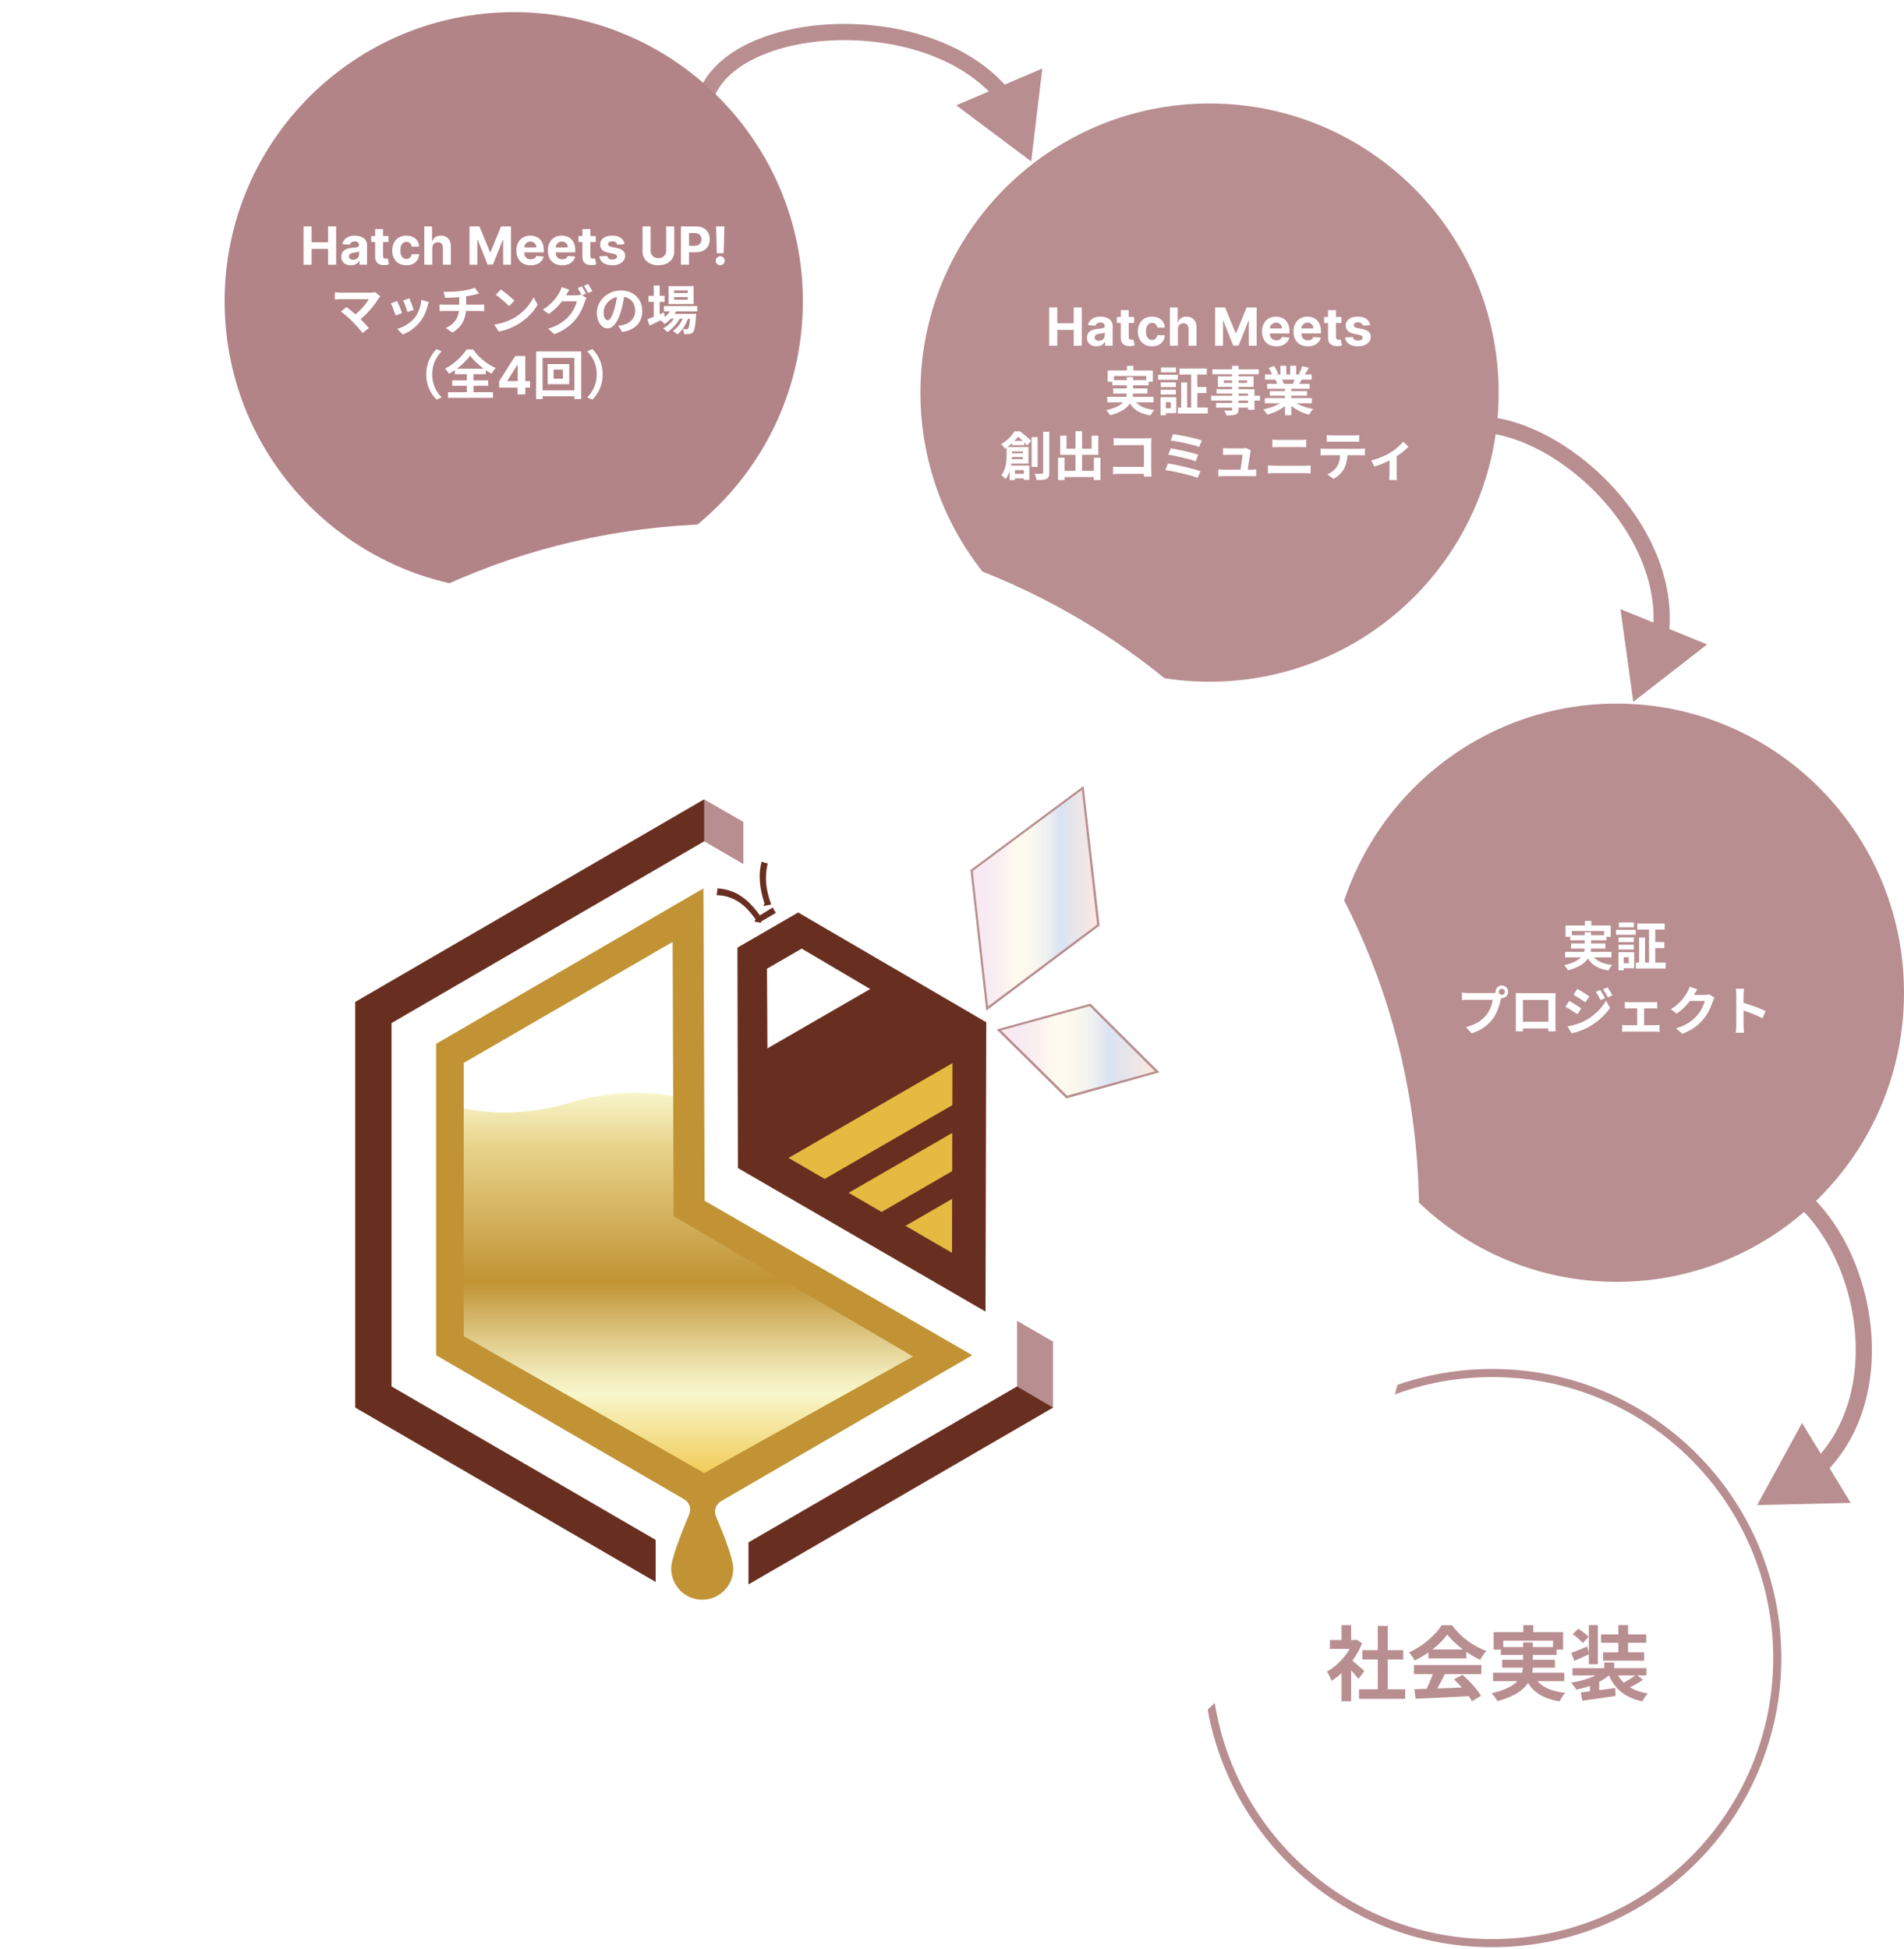 <svg width="470" height="481" viewBox="0 0 470 481" fill="none" xmlns="http://www.w3.org/2000/svg"><path fill-rule="evenodd" clip-rule="evenodd" d="M186.708 14.233C181.257 16.808 177.527 20.342 176.094 24.531L172.309 23.235C174.22 17.654 178.994 13.454 185 10.617C191.027 7.769 198.513 6.182 206.3 5.935C221.287 5.46 238.024 9.951 248.013 20.886L257.292 16.912L254.551 39.843L236.063 26.003L244.088 22.567C235.054 13.526 220.257 9.495 206.427 9.933C199.061 10.167 192.137 11.669 186.708 14.233Z" fill="#B88E91"/><path fill-rule="evenodd" clip-rule="evenodd" d="M371.681 107.755C365.627 106.11 360.081 106.389 355.765 108.85L353.783 105.375C359.309 102.224 366.031 102.074 372.73 103.895C379.44 105.719 386.314 109.56 392.384 114.692C404.079 124.582 413.247 139.688 412.088 155.276L421.406 159.068L403.172 173.24L400.015 150.363L408.168 153.681C408.61 140.246 400.58 126.861 389.801 117.747C384.087 112.916 377.723 109.397 371.681 107.755Z" fill="#B88E91"/><path fill-rule="evenodd" clip-rule="evenodd" d="M445.761 299.613C441.309 294.821 436.067 291.899 430.522 291.588L430.747 287.594C437.602 287.979 443.752 291.574 448.692 296.89C453.633 302.207 457.467 309.346 459.742 317.125C464.133 332.145 462.842 350.129 451.638 362.42L456.845 370.977L433.757 371.509L444.84 351.248L449.459 358.84C458.712 347.92 459.94 332.058 455.902 318.248C453.773 310.964 450.213 304.403 445.761 299.613Z" fill="#B88E91"/><path d="M439.714 409.285C439.714 448.7 407.762 480.653 368.347 480.653C328.931 480.653 296.979 448.7 296.979 409.285C296.979 369.87 328.931 337.917 368.347 337.917C407.762 337.917 439.714 369.87 439.714 409.285Z" fill="white"/><path fill-rule="evenodd" clip-rule="evenodd" d="M368.347 478.653C406.657 478.653 437.714 447.596 437.714 409.285C437.714 370.974 406.657 339.917 368.347 339.917C330.036 339.917 298.979 370.974 298.979 409.285C298.979 447.596 330.036 478.653 368.347 478.653ZM368.347 480.653C407.762 480.653 439.714 448.7 439.714 409.285C439.714 369.87 407.762 337.917 368.347 337.917C328.931 337.917 296.979 369.87 296.979 409.285C296.979 448.7 328.931 480.653 368.347 480.653Z" fill="#B88E91"/><path d="M396.01 410.384H398.45V412.964H396.01V410.384ZM395.77 412.324L397.63 413.124C395.69 415.044 392.41 416.444 389.09 417.064C388.81 416.544 388.23 415.764 387.81 415.344C390.97 414.864 394.17 413.784 395.77 412.324ZM398.85 412.364C400.03 415.404 402.63 417.344 406.77 418.024C406.29 418.484 405.69 419.364 405.43 419.964C400.89 419.004 398.33 416.664 396.83 412.784L398.85 412.364ZM403.89 413.364L405.59 414.624C404.37 415.484 402.79 416.324 401.59 416.844L400.17 415.684C401.35 415.124 402.95 414.124 403.89 413.364ZM390.21 417.764C392.37 417.524 395.65 417.084 398.69 416.664L398.81 418.624C395.93 419.064 392.83 419.484 390.59 419.804L390.21 417.764ZM388.17 411.764H406.41V413.564H388.17V411.764ZM395.23 403.444H406.37V405.504H395.23V403.444ZM395.73 407.864H405.85V409.924H395.73V407.864ZM392.21 401.124H394.43V410.804H392.21V401.124ZM399.49 401.124H401.89V409.284H399.49V401.124ZM388.23 403.384L389.61 402.024C390.47 402.604 391.61 403.444 392.15 404.044L390.69 405.564C390.19 404.944 389.11 404.004 388.23 403.384ZM387.85 408.004C388.89 407.644 390.33 407.044 391.81 406.424L392.29 408.324C391.07 408.884 389.77 409.464 388.63 409.964L387.85 408.004ZM392.47 415.504L393.79 414.184L394.77 414.504V418.504H392.47V415.504Z" fill="#B88E91"/><path d="M376.03 401.144H378.49V404.344H376.03V401.144ZM368.71 402.884H385.85V407.184H383.37V404.984H371.09V407.184H368.71V402.884ZM370.49 406.564H384.23V408.504H370.49V406.564ZM368.55 412.904H386.13V414.984H368.55V412.904ZM370.81 409.704H383.83V411.644H370.81V409.704ZM378.47 413.324C379.65 415.964 382.25 417.424 386.41 417.864C385.91 418.364 385.29 419.324 384.99 419.964C380.41 419.224 377.85 417.324 376.31 413.764L378.47 413.324ZM375.97 405.424H378.39V410.984C378.39 414.504 376.93 417.944 369.65 419.904C369.39 419.384 368.69 418.464 368.17 417.964C375.09 416.384 375.97 413.644 375.97 410.964V405.424Z" fill="#B88E91"/><path d="M349.131 416.964C352.711 416.864 358.271 416.664 363.311 416.444L363.231 418.644C358.331 418.924 353.051 419.164 349.451 419.304L349.131 416.964ZM349.031 411.004H365.671V413.244H349.031V411.004ZM352.591 407.164H361.971V409.364H352.591V407.164ZM353.931 412.464L356.671 413.224C355.731 415.104 354.651 417.184 353.751 418.524L351.651 417.824C352.471 416.364 353.431 414.144 353.931 412.464ZM358.891 414.524L361.011 413.424C362.811 414.964 364.671 417.064 365.591 418.584L363.371 419.924C362.531 418.404 360.611 416.124 358.891 414.524ZM357.271 403.464C355.651 405.744 352.531 408.304 349.211 409.884C348.931 409.304 348.291 408.404 347.791 407.884C351.211 406.384 354.411 403.524 355.891 401.164H358.431C360.551 404.104 363.731 406.384 366.911 407.524C366.331 408.124 365.791 408.984 365.351 409.704C362.351 408.304 358.971 405.784 357.271 403.464Z" fill="#B88E91"/><path d="M335.47 416.984H346.87V419.344H335.47V416.984ZM336.29 407.324H346.39V409.624H336.29V407.324ZM340.11 401.324H342.57V418.124H340.11V401.324ZM328.29 404.824H334.85V407.004H328.29V404.824ZM331.15 411.664L333.53 408.824V419.924H331.15V411.664ZM331.15 401.144H333.53V405.844H331.15V401.144ZM333.29 409.504C333.99 409.984 336.25 411.984 336.79 412.484L335.33 414.424C334.55 413.384 332.87 411.544 331.97 410.664L333.29 409.504ZM333.97 404.824H334.45L334.87 404.744L336.21 405.624C334.69 409.524 331.67 413.024 328.69 414.904C328.47 414.264 327.91 413.084 327.55 412.624C330.27 411.144 332.91 408.204 333.97 405.264V404.824Z" fill="#B88E91"/><path d="M198.187 74.368C198.187 113.783 166.235 145.735 126.82 145.735C87.404 145.735 55.452 113.783 55.452 74.368C55.452 34.952 87.404 3 126.82 3C166.235 3 198.187 34.952 198.187 74.368Z" fill="#B28387"/><path d="M148.774 92.402C148.774 95.184 147.617 97.264 146.213 98.655L144.978 98.096C146.291 96.705 147.305 94.898 147.305 92.402C147.305 89.919 146.291 88.112 144.978 86.721L146.213 86.162C147.617 87.553 148.774 89.633 148.774 92.402Z" fill="white"/><path d="M136.657 91.232V93.481H138.958V91.232H136.657ZM135.188 89.867H140.518V94.833H135.188V89.867ZM132.328 86.747H143.482V98.512H141.792V88.333H133.94V98.512H132.328V86.747ZM133.238 96.354H142.754V97.81H133.238V96.354Z" fill="white"/><path d="M123.218 95.68V94.106L127.165 87.887H128.522V90.066H127.719L125.231 94.004V94.078H130.84V95.68H123.218ZM127.756 97.342V95.2L127.793 94.503V87.887H129.667V97.342H127.756Z" fill="white"/><path d="M116.043 87.787C114.964 89.321 112.975 91.076 110.843 92.259C110.635 91.895 110.193 91.323 109.855 90.998C112.091 89.867 114.197 87.865 115.159 86.253H116.784C118.175 88.255 120.294 89.958 122.361 90.842C121.971 91.245 121.62 91.765 121.334 92.246C119.332 91.141 117.148 89.334 116.043 87.787ZM111.623 93.884H120.515V95.236H111.623V93.884ZM112.286 91.011H119.917V92.376H112.286V91.011ZM110.583 96.809H121.685V98.2H110.583V96.809ZM115.224 91.622H116.875V97.589H115.224V91.622Z" fill="white"/><path d="M105.214 92.402C105.214 89.633 106.371 87.553 107.775 86.162L109.01 86.721C107.697 88.112 106.683 89.919 106.683 92.402C106.683 94.898 107.697 96.705 109.01 98.096L107.775 98.655C106.371 97.264 105.214 95.184 105.214 92.402Z" fill="white"/><path d="M163.881 75.544H172.11V76.857H163.881V75.544ZM165.298 77.481H170.641V78.703H165.298V77.481ZM165.792 76.025L167.131 76.363C166.468 77.871 165.298 79.171 164.063 79.977C163.842 79.717 163.322 79.249 163.023 79.041C164.219 78.365 165.259 77.286 165.792 76.025ZM170.394 77.481H171.85C171.85 77.481 171.837 77.832 171.811 78.014C171.629 80.562 171.421 81.615 171.07 82.005C170.823 82.291 170.537 82.395 170.199 82.434C169.9 82.473 169.406 82.486 168.873 82.473C168.86 82.096 168.73 81.563 168.535 81.238C168.938 81.277 169.289 81.29 169.458 81.29C169.64 81.29 169.744 81.264 169.848 81.134C170.056 80.9 170.251 80.003 170.394 77.689V77.481ZM166.403 73.347V73.971H169.77V73.347H166.403ZM166.403 71.709V72.333H169.77V71.709H166.403ZM165.025 70.63H171.213V75.05H165.025V70.63ZM160.072 73.035H164.05V74.517H160.072V73.035ZM161.385 70.461H162.841V78.547H161.385V70.461ZM159.786 78.82C160.787 78.443 162.373 77.78 163.881 77.13L164.206 78.469C162.906 79.145 161.502 79.847 160.358 80.393L159.786 78.82ZM168.912 77.728L169.965 78.3C169.471 79.86 168.379 81.667 167.222 82.564C166.949 82.265 166.494 81.914 166.104 81.693C167.365 80.913 168.431 79.236 168.912 77.728ZM166.936 77.741L167.963 78.352C167.313 79.691 165.948 81.199 164.713 81.992C164.466 81.667 164.05 81.29 163.686 81.069C164.973 80.419 166.312 79.015 166.936 77.741Z" fill="white"/><path d="M154.183 72.437C154.001 73.763 153.741 75.284 153.286 76.818C152.506 79.444 151.388 81.056 149.971 81.056C148.515 81.056 147.319 79.457 147.319 77.26C147.319 74.27 149.932 71.696 153.299 71.696C156.51 71.696 158.551 73.932 158.551 76.779C158.551 79.509 156.874 81.446 153.598 81.953L152.61 80.419C153.117 80.354 153.481 80.289 153.832 80.211C155.483 79.808 156.783 78.625 156.783 76.714C156.783 74.673 155.509 73.217 153.26 73.217C150.504 73.217 148.996 75.466 148.996 77.104C148.996 78.417 149.516 79.054 150.01 79.054C150.569 79.054 151.063 78.222 151.609 76.467C151.986 75.245 152.272 73.75 152.402 72.385L154.183 72.437Z" fill="white"/><path d="M143.627 70.695C143.952 71.176 144.407 71.995 144.654 72.476L143.614 72.931C143.341 72.398 142.938 71.618 142.587 71.124L143.627 70.695ZM145.161 70.11C145.499 70.604 145.98 71.423 146.214 71.878L145.174 72.32C144.901 71.787 144.485 71.02 144.134 70.539L145.161 70.11ZM144.784 73.555C144.641 73.815 144.459 74.166 144.355 74.491C144.004 75.648 143.263 77.39 142.093 78.833C140.858 80.341 139.285 81.537 136.841 82.499L135.307 81.134C137.972 80.328 139.415 79.197 140.546 77.91C141.43 76.896 142.184 75.336 142.392 74.374H138.011L138.609 72.892C139.194 72.892 141.911 72.892 142.327 72.892C142.73 72.892 143.159 72.84 143.458 72.736L144.784 73.555ZM140.546 71.501C140.247 71.956 139.909 72.554 139.753 72.827C138.882 74.4 137.322 76.233 135.463 77.507L133.994 76.428C136.282 75.037 137.413 73.36 138.063 72.242C138.258 71.93 138.531 71.319 138.648 70.877L140.546 71.501Z" fill="white"/><path d="M123.633 71.462C124.53 72.073 126.22 73.425 126.987 74.218L125.661 75.57C124.985 74.842 123.347 73.425 122.398 72.775L123.633 71.462ZM121.995 80.12C124.036 79.834 125.713 79.171 126.974 78.43C129.197 77.104 130.887 75.128 131.719 73.373L132.72 75.193C131.745 76.961 130.016 78.755 127.923 80.016C126.597 80.809 124.92 81.524 123.1 81.836L121.995 80.12Z" fill="white"/><path d="M109.476 72.008C110.477 72.034 112.479 72.021 113.909 71.813C115.222 71.618 116.535 71.332 117.185 71.02L118.264 72.45C117.822 72.567 117.471 72.658 117.263 72.71C116.457 72.918 115.417 73.087 114.416 73.23C112.934 73.438 111.023 73.49 109.892 73.516L109.476 72.008ZM110.035 80.978C112.336 79.925 113.363 78.209 113.363 75.778C113.363 75.778 113.363 74.933 113.363 73.087L115.066 72.892C115.066 74.01 115.066 75.739 115.066 75.739C115.066 78.365 114.208 80.588 111.699 82.096L110.035 80.978ZM108.501 75.128C108.865 75.154 109.294 75.193 109.71 75.193C110.529 75.193 117.484 75.193 118.355 75.193C118.628 75.193 119.239 75.154 119.525 75.128V76.805C119.174 76.779 118.745 76.753 118.381 76.753C117.562 76.753 110.49 76.753 109.723 76.753C109.32 76.753 108.839 76.779 108.501 76.805V75.128Z" fill="white"/><path d="M101.052 73.633C101.299 74.179 101.936 75.882 102.118 76.48L100.571 77.013C100.402 76.389 99.83 74.816 99.518 74.14L101.052 73.633ZM105.849 74.569C105.706 74.998 105.628 75.271 105.55 75.531C105.212 76.844 104.653 78.196 103.769 79.327C102.56 80.9 100.948 81.979 99.427 82.564L98.062 81.173C99.479 80.783 101.299 79.795 102.365 78.443C103.249 77.351 103.886 75.622 104.029 73.984L105.849 74.569ZM98.036 74.309C98.361 74.972 98.998 76.558 99.245 77.286L97.659 77.871C97.451 77.182 96.788 75.44 96.476 74.881L98.036 74.309Z" fill="white"/><path d="M93.876 73.152C93.694 73.36 93.538 73.542 93.434 73.698C92.42 75.375 90.496 77.715 88.481 79.197L87.181 78.001C88.897 76.805 90.353 75.037 91.029 73.841C89.885 73.841 85.153 73.841 84.165 73.841C83.632 73.841 82.93 73.906 82.657 73.945V72.112C83.008 72.177 83.71 72.242 84.165 72.242C84.984 72.242 89.976 72.242 91.367 72.242C91.874 72.242 92.303 72.19 92.589 72.099L93.876 73.152ZM87.025 79.392C86.258 78.625 84.932 77.442 84.165 76.896L85.53 75.778C86.232 76.311 87.532 77.364 88.52 78.313C89.378 79.145 90.405 80.224 91.029 80.978L89.495 82.2C88.962 81.472 87.87 80.25 87.025 79.392Z" fill="white"/><path d="M178.815 55.887L178.635 62.507H176.945L176.761 55.887H178.815ZM177.79 65.462C177.485 65.462 177.224 65.354 177.005 65.139C176.787 64.92 176.679 64.659 176.682 64.354C176.679 64.052 176.787 63.794 177.005 63.578C177.224 63.363 177.485 63.255 177.79 63.255C178.083 63.255 178.34 63.363 178.561 63.578C178.783 63.794 178.895 64.052 178.898 64.354C178.895 64.557 178.841 64.743 178.737 64.912C178.635 65.079 178.501 65.213 178.335 65.314C178.169 65.412 177.987 65.462 177.79 65.462Z" fill="white"/><path d="M168.085 65.342V55.887H171.815C172.532 55.887 173.143 56.024 173.648 56.298C174.153 56.569 174.537 56.946 174.802 57.429C175.07 57.909 175.204 58.463 175.204 59.091C175.204 59.719 175.068 60.273 174.797 60.753C174.526 61.233 174.134 61.607 173.62 61.875C173.109 62.142 172.491 62.276 171.764 62.276H169.387V60.675H171.441C171.826 60.675 172.143 60.608 172.392 60.476C172.645 60.341 172.832 60.154 172.955 59.917C173.082 59.677 173.145 59.402 173.145 59.091C173.145 58.777 173.082 58.503 172.955 58.269C172.832 58.032 172.645 57.849 172.392 57.72C172.14 57.588 171.82 57.521 171.432 57.521H170.084V65.342H168.085Z" fill="white"/><path d="M164.441 55.887H166.44V62.027C166.44 62.717 166.276 63.32 165.946 63.837C165.62 64.354 165.163 64.757 164.575 65.046C163.987 65.332 163.303 65.476 162.521 65.476C161.736 65.476 161.05 65.332 160.462 65.046C159.874 64.757 159.417 64.354 159.091 63.837C158.765 63.32 158.602 62.717 158.602 62.027V55.887H160.601V61.856C160.601 62.216 160.679 62.536 160.836 62.816C160.996 63.097 161.221 63.317 161.51 63.477C161.799 63.637 162.136 63.717 162.521 63.717C162.909 63.717 163.246 63.637 163.532 63.477C163.821 63.317 164.044 63.097 164.201 62.816C164.361 62.536 164.441 62.216 164.441 61.856V55.887Z" fill="white"/><path d="M154.156 60.273L152.355 60.384C152.324 60.23 152.258 60.091 152.157 59.968C152.055 59.842 151.921 59.742 151.755 59.668C151.592 59.591 151.397 59.553 151.169 59.553C150.864 59.553 150.607 59.617 150.398 59.747C150.189 59.873 150.084 60.042 150.084 60.254C150.084 60.424 150.152 60.567 150.287 60.684C150.422 60.801 150.655 60.895 150.984 60.965L152.268 61.224C152.957 61.365 153.471 61.593 153.809 61.907C154.148 62.221 154.317 62.633 154.317 63.144C154.317 63.609 154.18 64.017 153.906 64.368C153.636 64.719 153.263 64.993 152.789 65.189C152.318 65.383 151.775 65.48 151.16 65.48C150.221 65.48 149.473 65.285 148.916 64.894C148.362 64.5 148.037 63.965 147.942 63.288L149.876 63.186C149.935 63.472 150.076 63.691 150.301 63.842C150.526 63.989 150.813 64.063 151.164 64.063C151.509 64.063 151.786 63.997 151.995 63.864C152.208 63.729 152.315 63.555 152.318 63.343C152.315 63.164 152.24 63.018 152.092 62.904C151.944 62.787 151.717 62.698 151.409 62.637L150.181 62.392C149.488 62.253 148.973 62.013 148.634 61.672C148.299 61.33 148.131 60.895 148.131 60.365C148.131 59.91 148.254 59.517 148.5 59.188C148.75 58.859 149.099 58.605 149.548 58.426C150.001 58.248 150.53 58.159 151.136 58.159C152.032 58.159 152.737 58.348 153.251 58.726C153.768 59.105 154.07 59.62 154.156 60.273Z" fill="white"/><path d="M147.064 58.251V59.728H142.793V58.251H147.064ZM143.763 56.552H145.73V63.163C145.73 63.344 145.757 63.486 145.813 63.587C145.868 63.686 145.945 63.755 146.043 63.795C146.145 63.835 146.262 63.855 146.394 63.855C146.487 63.855 146.579 63.848 146.671 63.832C146.764 63.814 146.834 63.8 146.884 63.791L147.193 65.254C147.094 65.285 146.956 65.32 146.777 65.36C146.599 65.403 146.382 65.43 146.127 65.439C145.653 65.457 145.237 65.394 144.88 65.249C144.526 65.105 144.251 64.88 144.054 64.575C143.857 64.271 143.76 63.886 143.763 63.421V56.552Z" fill="white"/><path d="M138.754 65.48C138.025 65.48 137.397 65.333 136.871 65.037C136.347 64.739 135.944 64.317 135.661 63.772C135.378 63.224 135.236 62.577 135.236 61.829C135.236 61.099 135.378 60.459 135.661 59.908C135.944 59.357 136.343 58.928 136.857 58.62C137.374 58.312 137.98 58.159 138.676 58.159C139.143 58.159 139.579 58.234 139.982 58.385C140.388 58.532 140.742 58.756 141.044 59.054C141.349 59.353 141.586 59.728 141.755 60.181C141.924 60.63 142.009 61.156 142.009 61.759V62.3H136.021V61.081H140.157C140.157 60.798 140.096 60.547 139.973 60.328C139.85 60.11 139.679 59.939 139.46 59.816C139.245 59.69 138.994 59.627 138.708 59.627C138.409 59.627 138.145 59.696 137.914 59.834C137.686 59.97 137.508 60.153 137.378 60.384C137.249 60.611 137.183 60.865 137.18 61.145V62.304C137.18 62.655 137.244 62.958 137.374 63.214C137.506 63.469 137.692 63.666 137.932 63.804C138.172 63.943 138.457 64.012 138.786 64.012C139.005 64.012 139.205 63.981 139.387 63.92C139.568 63.858 139.724 63.766 139.853 63.643C139.982 63.52 140.081 63.369 140.148 63.191L141.967 63.311C141.875 63.748 141.686 64.129 141.399 64.455C141.116 64.779 140.75 65.031 140.301 65.213C139.854 65.391 139.339 65.48 138.754 65.48Z" fill="white"/><path d="M130.985 65.48C130.255 65.48 129.627 65.333 129.101 65.037C128.578 64.739 128.175 64.317 127.892 63.772C127.608 63.224 127.467 62.577 127.467 61.829C127.467 61.099 127.608 60.459 127.892 59.908C128.175 59.357 128.573 58.928 129.087 58.62C129.604 58.312 130.211 58.159 130.906 58.159C131.374 58.159 131.809 58.234 132.213 58.385C132.619 58.532 132.973 58.756 133.274 59.054C133.579 59.353 133.816 59.728 133.985 60.181C134.155 60.63 134.239 61.156 134.239 61.759V62.3H128.252V61.081H132.388C132.388 60.798 132.326 60.547 132.203 60.328C132.08 60.11 131.909 59.939 131.691 59.816C131.475 59.69 131.225 59.627 130.938 59.627C130.64 59.627 130.375 59.696 130.144 59.834C129.917 59.97 129.738 60.153 129.609 60.384C129.48 60.611 129.413 60.865 129.41 61.145V62.304C129.41 62.655 129.475 62.958 129.604 63.214C129.737 63.469 129.923 63.666 130.163 63.804C130.403 63.943 130.688 64.012 131.017 64.012C131.235 64.012 131.435 63.981 131.617 63.92C131.799 63.858 131.954 63.766 132.083 63.643C132.213 63.52 132.311 63.369 132.379 63.191L134.198 63.311C134.105 63.748 133.916 64.129 133.63 64.455C133.347 64.779 132.98 65.031 132.531 65.213C132.085 65.391 131.569 65.48 130.985 65.48Z" fill="white"/><path d="M115.895 55.887H118.36L120.963 62.239H121.074L123.678 55.887H126.143V65.342H124.204V59.188H124.126L121.679 65.296H120.359L117.912 59.165H117.833V65.342H115.895V55.887Z" fill="white"/><path d="M106.703 61.242V65.342H104.736V55.887H106.648V59.502H106.731C106.891 59.083 107.149 58.756 107.506 58.519C107.863 58.279 108.311 58.158 108.85 58.158C109.342 58.158 109.771 58.266 110.138 58.482C110.507 58.694 110.793 59 110.996 59.4C111.202 59.797 111.304 60.273 111.301 60.827V65.342H109.334V61.178C109.337 60.741 109.227 60.401 109.002 60.157C108.78 59.914 108.47 59.793 108.069 59.793C107.802 59.793 107.565 59.85 107.358 59.964C107.155 60.077 106.995 60.244 106.878 60.462C106.764 60.678 106.706 60.938 106.703 61.242Z" fill="white"/><path d="M100.31 65.48C99.584 65.48 98.959 65.326 98.436 65.019C97.916 64.708 97.516 64.277 97.236 63.726C96.959 63.175 96.82 62.541 96.82 61.824C96.82 61.098 96.96 60.461 97.24 59.913C97.524 59.362 97.925 58.933 98.445 58.625C98.965 58.314 99.584 58.159 100.301 58.159C100.92 58.159 101.461 58.271 101.926 58.496C102.391 58.72 102.759 59.036 103.029 59.442C103.3 59.848 103.45 60.325 103.477 60.873H101.621C101.569 60.519 101.431 60.234 101.206 60.019C100.984 59.8 100.694 59.691 100.333 59.691C100.029 59.691 99.763 59.774 99.535 59.941C99.31 60.104 99.135 60.342 99.008 60.656C98.882 60.97 98.819 61.35 98.819 61.796C98.819 62.249 98.881 62.633 99.004 62.95C99.13 63.267 99.307 63.509 99.535 63.675C99.763 63.842 100.029 63.925 100.333 63.925C100.558 63.925 100.76 63.878 100.938 63.786C101.12 63.694 101.269 63.56 101.386 63.384C101.506 63.206 101.585 62.992 101.621 62.743H103.477C103.446 63.284 103.299 63.761 103.034 64.174C102.772 64.583 102.411 64.903 101.949 65.134C101.488 65.365 100.941 65.48 100.31 65.48Z" fill="white"/><path d="M95.902 58.251V59.728H91.631V58.251H95.902ZM92.601 56.552H94.567V63.163C94.567 63.344 94.595 63.486 94.65 63.587C94.706 63.686 94.783 63.755 94.881 63.795C94.983 63.835 95.1 63.855 95.232 63.855C95.325 63.855 95.417 63.848 95.509 63.832C95.602 63.814 95.672 63.8 95.722 63.791L96.031 65.254C95.932 65.285 95.794 65.32 95.615 65.36C95.437 65.403 95.22 65.43 94.964 65.439C94.49 65.457 94.075 65.394 93.718 65.249C93.364 65.105 93.089 64.88 92.892 64.575C92.695 64.271 92.598 63.886 92.601 63.421V56.552Z" fill="white"/><path d="M86.611 65.476C86.159 65.476 85.756 65.397 85.402 65.24C85.048 65.08 84.768 64.845 84.561 64.534C84.358 64.22 84.257 63.829 84.257 63.361C84.257 62.967 84.329 62.637 84.474 62.369C84.618 62.101 84.815 61.886 85.065 61.722C85.314 61.559 85.597 61.436 85.914 61.353C86.234 61.27 86.57 61.212 86.921 61.178C87.333 61.135 87.665 61.095 87.918 61.058C88.17 61.018 88.353 60.959 88.467 60.882C88.581 60.805 88.638 60.691 88.638 60.541V60.513C88.638 60.221 88.546 59.994 88.361 59.834C88.179 59.674 87.921 59.594 87.585 59.594C87.231 59.594 86.95 59.673 86.74 59.83C86.531 59.984 86.393 60.178 86.325 60.411L84.506 60.264C84.599 59.833 84.78 59.46 85.051 59.147C85.322 58.83 85.671 58.586 86.099 58.417C86.53 58.245 87.028 58.159 87.594 58.159C87.989 58.159 88.365 58.205 88.726 58.297C89.089 58.389 89.41 58.532 89.69 58.726C89.974 58.92 90.197 59.17 90.36 59.474C90.523 59.776 90.605 60.138 90.605 60.559V65.342H88.739V64.359H88.684C88.57 64.58 88.418 64.775 88.227 64.945C88.036 65.111 87.807 65.242 87.539 65.337C87.271 65.43 86.962 65.476 86.611 65.476ZM87.174 64.118C87.464 64.118 87.719 64.061 87.941 63.948C88.162 63.831 88.336 63.674 88.462 63.477C88.589 63.28 88.652 63.057 88.652 62.807V62.055C88.59 62.095 88.505 62.132 88.398 62.166C88.293 62.196 88.175 62.226 88.042 62.253C87.91 62.278 87.778 62.301 87.645 62.323C87.513 62.341 87.393 62.358 87.285 62.373C87.054 62.407 86.853 62.461 86.68 62.535C86.508 62.609 86.374 62.709 86.279 62.835C86.183 62.958 86.136 63.112 86.136 63.297C86.136 63.565 86.233 63.769 86.427 63.911C86.624 64.049 86.873 64.118 87.174 64.118Z" fill="white"/><path d="M74.927 65.342V55.887H76.926V59.788H80.984V55.887H82.978V65.342H80.984V61.436H76.926V65.342H74.927Z" fill="white"/><path d="M369.94 96.91C369.94 136.325 337.987 168.278 298.572 168.278C259.157 168.278 227.205 136.325 227.205 96.91C227.205 57.495 259.157 25.543 298.572 25.543C337.987 25.543 369.94 57.495 369.94 96.91Z" fill="#B88E91"/><path d="M338.491 113.65C340.194 113.273 342.118 112.402 343.145 111.778C344.419 111.011 345.719 109.854 346.395 109.009L347.682 110.27C346.902 111.115 345.329 112.337 343.912 113.169C342.742 113.858 340.74 114.729 339.258 115.171L338.491 113.65ZM343.002 112.805L344.77 112.467V117.082C344.77 117.55 344.783 118.239 344.861 118.499H342.924C342.963 118.239 343.002 117.55 343.002 117.082V112.805Z" fill="white"/><path d="M327.5 107.384C327.916 107.436 328.449 107.475 328.891 107.475C329.71 107.475 333.35 107.475 334.117 107.475C334.546 107.475 335.066 107.436 335.508 107.384V109.061C335.066 109.035 334.559 109.009 334.117 109.009C333.35 109.009 329.71 109.009 328.891 109.009C328.449 109.009 327.89 109.035 327.5 109.061V107.384ZM325.979 110.699C326.369 110.751 326.824 110.777 327.227 110.777C328.046 110.777 334.975 110.777 335.742 110.777C336.015 110.777 336.587 110.764 336.938 110.699V112.389C336.6 112.376 336.106 112.363 335.742 112.363C334.975 112.363 328.046 112.363 327.227 112.363C326.85 112.363 326.343 112.376 325.979 112.402V110.699ZM332.635 111.609C332.635 113.312 332.336 114.612 331.777 115.691C331.335 116.601 330.321 117.602 329.177 118.2L327.643 117.095C328.566 116.731 329.489 115.99 329.996 115.223C330.646 114.235 330.828 113.013 330.828 111.622L332.635 111.609Z" fill="white"/><path d="M314.084 108.515C314.565 108.567 315.163 108.593 315.618 108.593C316.71 108.593 320.285 108.593 321 108.593C321.52 108.593 322.066 108.567 322.443 108.515V110.4C322.066 110.387 321.455 110.361 321 110.361C320.311 110.361 316.346 110.361 315.618 110.361C315.124 110.361 314.526 110.387 314.084 110.4V108.515ZM312.992 114.885C313.499 114.911 314.11 114.963 314.63 114.963C315.449 114.963 321.273 114.963 322.092 114.963C322.521 114.963 323.08 114.924 323.522 114.885V116.874C323.054 116.822 322.469 116.783 322.092 116.783C321.273 116.783 315.449 116.783 314.63 116.783C314.11 116.783 313.486 116.822 312.992 116.874V114.885Z" fill="white"/><path d="M308.741 111.154C308.689 111.323 308.637 111.557 308.624 111.7C308.494 112.61 308.052 115.561 307.896 116.497H306.102C306.271 115.639 306.661 113.13 306.726 112.259C306.102 112.259 303.58 112.259 303.203 112.259C302.8 112.259 302.28 112.285 301.903 112.311V110.595C302.254 110.647 302.852 110.686 303.19 110.686C303.853 110.686 305.907 110.686 306.531 110.686C306.791 110.686 307.324 110.634 307.493 110.543L308.741 111.154ZM300.72 115.86C301.058 115.899 301.552 115.938 301.994 115.938C302.774 115.938 308.182 115.938 308.819 115.938C309.144 115.938 309.755 115.912 310.093 115.873V117.55C309.82 117.537 309.183 117.524 308.845 117.524C308.169 117.524 302.657 117.524 301.994 117.524C301.539 117.524 301.201 117.537 300.72 117.563V115.86Z" fill="white"/><path d="M289.579 107.163C291.295 107.371 295.039 108.138 296.677 108.71L296.014 110.322C294.493 109.763 290.814 108.944 288.981 108.71L289.579 107.163ZM288.994 110.66C290.853 110.972 294.155 111.687 295.78 112.246L295.143 113.871C293.661 113.299 290.32 112.545 288.383 112.233L288.994 110.66ZM288.318 114.391C290.554 114.729 294.545 115.665 296.339 116.328L295.624 117.953C293.869 117.238 289.748 116.341 287.668 116.016L288.318 114.391Z" fill="white"/><path d="M274.915 108.112C275.409 108.164 276.072 108.203 276.527 108.203H283.079C283.456 108.203 283.989 108.177 284.21 108.164C284.197 108.476 284.171 108.983 284.171 109.373V116.107C284.171 116.562 284.21 117.238 284.236 117.641H282.351C282.364 117.251 282.377 116.783 282.377 116.302V109.88H276.527C275.981 109.88 275.279 109.906 274.915 109.932V108.112ZM274.759 115.171C275.201 115.21 275.786 115.249 276.371 115.249H283.404V116.965H276.423C275.916 116.965 275.188 116.991 274.759 117.043V115.171Z" fill="white"/><path d="M261.954 116.224H270.846V117.758H261.954V116.224ZM265.49 106.435H267.115V117.16H265.49V106.435ZM261.187 112.974H262.773V118.512H261.187V112.974ZM270.014 112.974H271.639V118.499H270.014V112.974ZM261.707 107.527H263.267V110.764H269.468V107.527H271.119V112.272H261.707V107.527Z" fill="white"/><path d="M249.825 108.827H252.841V109.88H249.825V108.827ZM249.786 116.965H253.647V118.083H249.786V116.965ZM249.11 111.908H253.27V112.831H249.11V111.908ZM248.486 110.348H249.812V112.259C249.812 113.975 249.552 116.575 248.226 118.252C248.018 117.979 247.459 117.472 247.186 117.303C248.343 115.808 248.486 113.715 248.486 112.233V110.348ZM249.24 110.348H253.881V114.417H249.201V113.338H252.49V111.427H249.24V110.348ZM249.227 114.924H254.089V118.447H252.737V116.042H250.54V118.499H249.227V114.924ZM254.661 107.891H256.13V115.249H254.661V107.891ZM257.508 106.565H259.016V116.64C259.016 117.524 258.847 117.953 258.34 118.2C257.833 118.46 257.04 118.512 255.896 118.499C255.844 118.07 255.61 117.355 255.389 116.913C256.169 116.952 256.936 116.952 257.183 116.939C257.417 116.939 257.508 116.861 257.508 116.64V106.565ZM250.41 106.474H251.281V106.786H251.762V107.228C250.982 108.281 249.838 109.62 248.07 110.764C247.875 110.413 247.42 109.88 247.121 109.646C248.681 108.749 249.786 107.527 250.41 106.474ZM250.748 106.474H251.801C252.711 107.163 253.894 108.138 254.531 108.814L253.53 109.958C252.984 109.308 251.866 108.19 251.021 107.566H250.748V106.474Z" fill="white"/><path d="M312.228 98.261H323.824V99.535H312.228V98.261ZM312.254 92.424H323.772V93.711H312.254V92.424ZM312.787 94.751H323.278V95.973H312.787V94.751ZM313.437 96.545H322.667V97.676H313.437V96.545ZM317.207 95.375H318.754V102.512H317.207V95.375ZM316.076 90.292H317.532V93.035H316.076V90.292ZM318.481 90.292H319.963V92.944H318.481V90.292ZM316.921 98.833L318.143 99.379C316.908 100.731 314.828 101.836 312.826 102.356C312.618 101.979 312.163 101.381 311.825 101.056C313.788 100.679 315.855 99.821 316.921 98.833ZM319.066 98.794C320.119 99.821 322.147 100.627 324.175 100.965C323.824 101.29 323.356 101.94 323.122 102.369C321.068 101.849 319.079 100.744 317.857 99.275L319.066 98.794ZM321.471 90.396L323.109 90.786C322.693 91.501 322.251 92.203 321.913 92.684L320.652 92.294C320.951 91.761 321.289 90.968 321.471 90.396ZM319.755 93.191L321.406 93.568C321.055 94.192 320.717 94.764 320.444 95.18L319.118 94.803C319.352 94.335 319.625 93.672 319.755 93.191ZM313.19 90.812L314.529 90.357C314.906 90.916 315.335 91.696 315.517 92.203L314.1 92.71C313.957 92.203 313.541 91.41 313.19 90.812ZM314.841 93.724L316.349 93.49C316.57 93.854 316.817 94.361 316.921 94.712L315.335 94.985C315.257 94.647 315.036 94.101 314.841 93.724Z" fill="white"/><path d="M304.155 90.305H305.741V101.03C305.741 101.797 305.546 102.109 305.052 102.33C304.545 102.525 303.843 102.551 302.738 102.551C302.66 102.187 302.413 101.641 302.218 101.329C302.842 101.355 303.609 101.342 303.83 101.342C304.077 101.329 304.155 101.251 304.155 101.03V90.305ZM299.28 91.15H310.72V92.385H299.28V91.15ZM302.101 93.893V94.517H307.847V93.893H302.101ZM300.619 92.905H309.446V95.505H300.619V92.905ZM300.294 96.077H309.667V101.16H308.081V97.143H300.294V96.077ZM298.981 97.689H311.019V98.872H298.981V97.689ZM300.19 99.483H308.926V100.614H300.19V99.483Z" fill="white"/><path d="M291.142 90.968H297.889V92.45H291.142V90.968ZM290.778 100.601H298.136V102.07H290.778V100.601ZM294.925 95.531H297.811V97.013H294.925V95.531ZM294.028 91.579H295.562V101.459H294.028V91.579ZM291.584 94.413H293.04V101.264H291.584V94.413ZM286.514 94.387H290.271V95.557H286.514V94.387ZM286.592 90.708H290.284V91.891H286.592V90.708ZM286.514 96.207H290.271V97.377H286.514V96.207ZM285.877 92.515H290.739V93.737H285.877V92.515ZM287.229 98.04H290.362V101.992H287.229V100.77H289.023V99.275H287.229V98.04ZM286.475 98.04H287.788V102.512H286.475V98.04Z" fill="white"/><path d="M278.181 90.318H279.78V92.398H278.181V90.318ZM273.423 91.449H284.564V94.244H282.952V92.814H274.97V94.244H273.423V91.449ZM274.58 93.841H283.511V95.102H274.58V93.841ZM273.319 97.962H284.746V99.314H273.319V97.962ZM274.788 95.882H283.251V97.143H274.788V95.882ZM279.767 98.235C280.534 99.951 282.224 100.9 284.928 101.186C284.603 101.511 284.2 102.135 284.005 102.551C281.028 102.07 279.364 100.835 278.363 98.521L279.767 98.235ZM278.142 93.1H279.715V96.714C279.715 99.002 278.766 101.238 274.034 102.512C273.865 102.174 273.41 101.576 273.072 101.251C277.57 100.224 278.142 98.443 278.142 96.701V93.1Z" fill="white"/><path d="M338.218 80.273L336.417 80.384C336.386 80.23 336.32 80.091 336.219 79.968C336.117 79.842 335.983 79.742 335.817 79.668C335.654 79.591 335.459 79.553 335.231 79.553C334.926 79.553 334.669 79.617 334.46 79.747C334.251 79.873 334.146 80.042 334.146 80.254C334.146 80.424 334.214 80.567 334.349 80.684C334.484 80.801 334.717 80.895 335.046 80.965L336.33 81.224C337.019 81.365 337.533 81.593 337.871 81.907C338.21 82.221 338.379 82.633 338.379 83.144C338.379 83.609 338.242 84.017 337.968 84.368C337.698 84.719 337.325 84.993 336.851 85.189C336.38 85.383 335.837 85.48 335.222 85.48C334.283 85.48 333.535 85.285 332.978 84.894C332.424 84.5 332.099 83.965 332.004 83.287L333.938 83.186C333.997 83.472 334.138 83.691 334.363 83.841C334.588 83.989 334.875 84.063 335.226 84.063C335.571 84.063 335.848 83.997 336.057 83.865C336.27 83.729 336.377 83.555 336.38 83.343C336.377 83.164 336.302 83.018 336.154 82.904C336.006 82.787 335.779 82.698 335.471 82.637L334.243 82.392C333.55 82.253 333.035 82.013 332.696 81.672C332.361 81.33 332.193 80.895 332.193 80.365C332.193 79.91 332.316 79.517 332.562 79.188C332.812 78.859 333.161 78.605 333.61 78.426C334.063 78.248 334.592 78.159 335.199 78.159C336.094 78.159 336.799 78.348 337.313 78.726C337.83 79.105 338.132 79.621 338.218 80.273Z" fill="white"/><path d="M331.126 78.251V79.728H326.855V78.251H331.126ZM327.825 76.552H329.792V83.163C329.792 83.344 329.819 83.486 329.875 83.588C329.93 83.686 330.007 83.755 330.105 83.795C330.207 83.835 330.324 83.855 330.456 83.855C330.549 83.855 330.641 83.848 330.733 83.832C330.826 83.814 330.896 83.8 330.946 83.791L331.255 85.254C331.156 85.285 331.018 85.32 330.839 85.36C330.661 85.403 330.444 85.43 330.189 85.439C329.715 85.457 329.299 85.394 328.942 85.249C328.588 85.105 328.313 84.88 328.116 84.575C327.919 84.271 327.822 83.886 327.825 83.421V76.552Z" fill="white"/><path d="M322.816 85.48C322.087 85.48 321.459 85.333 320.933 85.037C320.409 84.739 320.006 84.317 319.723 83.772C319.44 83.224 319.298 82.576 319.298 81.829C319.298 81.099 319.44 80.459 319.723 79.908C320.006 79.357 320.405 78.928 320.919 78.62C321.436 78.312 322.042 78.159 322.738 78.159C323.205 78.159 323.641 78.234 324.044 78.385C324.45 78.532 324.804 78.756 325.106 79.054C325.411 79.353 325.648 79.728 325.817 80.181C325.986 80.63 326.071 81.156 326.071 81.759V82.299H320.083V81.081H324.22C324.22 80.798 324.158 80.547 324.035 80.328C323.912 80.11 323.741 79.939 323.522 79.816C323.307 79.69 323.056 79.627 322.77 79.627C322.471 79.627 322.207 79.696 321.976 79.834C321.748 79.97 321.57 80.153 321.44 80.384C321.311 80.612 321.245 80.865 321.242 81.145V82.304C321.242 82.655 321.307 82.958 321.436 83.214C321.568 83.469 321.754 83.666 321.994 83.805C322.234 83.943 322.519 84.012 322.848 84.012C323.067 84.012 323.267 83.981 323.449 83.92C323.63 83.858 323.786 83.766 323.915 83.643C324.044 83.52 324.143 83.369 324.21 83.191L326.029 83.311C325.937 83.748 325.748 84.129 325.461 84.455C325.178 84.779 324.812 85.031 324.363 85.213C323.916 85.391 323.401 85.48 322.816 85.48Z" fill="white"/><path d="M315.047 85.48C314.317 85.48 313.689 85.333 313.163 85.037C312.64 84.739 312.237 84.317 311.954 83.772C311.67 83.224 311.529 82.576 311.529 81.829C311.529 81.099 311.67 80.459 311.954 79.908C312.237 79.357 312.635 78.928 313.149 78.62C313.666 78.312 314.273 78.159 314.968 78.159C315.436 78.159 315.871 78.234 316.275 78.385C316.681 78.532 317.035 78.756 317.336 79.054C317.641 79.353 317.878 79.728 318.047 80.181C318.217 80.63 318.301 81.156 318.301 81.759V82.299H312.314V81.081H316.45C316.45 80.798 316.388 80.547 316.265 80.328C316.142 80.11 315.971 79.939 315.753 79.816C315.537 79.69 315.287 79.627 315 79.627C314.702 79.627 314.437 79.696 314.206 79.834C313.979 79.97 313.8 80.153 313.671 80.384C313.542 80.612 313.475 80.865 313.472 81.145V82.304C313.472 82.655 313.537 82.958 313.666 83.214C313.799 83.469 313.985 83.666 314.225 83.805C314.465 83.943 314.75 84.012 315.079 84.012C315.297 84.012 315.497 83.981 315.679 83.92C315.861 83.858 316.016 83.766 316.145 83.643C316.275 83.52 316.373 83.369 316.441 83.191L318.26 83.311C318.167 83.748 317.978 84.129 317.692 84.455C317.409 84.779 317.042 85.031 316.593 85.213C316.147 85.391 315.631 85.48 315.047 85.48Z" fill="white"/><path d="M299.957 75.887H302.422L305.025 82.24H305.136L307.74 75.887H310.205V85.342H308.266V79.188H308.188L305.741 85.296H304.421L301.974 79.165H301.895V85.342H299.957V75.887Z" fill="white"/><path d="M290.765 81.242V85.342H288.798V75.887H290.71V79.502H290.793C290.953 79.083 291.211 78.756 291.568 78.519C291.925 78.278 292.373 78.159 292.912 78.159C293.404 78.159 293.833 78.266 294.2 78.482C294.569 78.694 294.855 79 295.058 79.4C295.264 79.797 295.366 80.273 295.363 80.827V85.342H293.396V81.178C293.399 80.741 293.289 80.401 293.064 80.157C292.842 79.914 292.532 79.793 292.131 79.793C291.864 79.793 291.627 79.85 291.42 79.964C291.217 80.077 291.057 80.244 290.94 80.462C290.827 80.678 290.768 80.938 290.765 81.242Z" fill="white"/><path d="M284.372 85.48C283.646 85.48 283.021 85.326 282.498 85.019C281.978 84.708 281.578 84.277 281.298 83.726C281.021 83.175 280.882 82.541 280.882 81.824C280.882 81.098 281.022 80.461 281.302 79.913C281.586 79.362 281.987 78.933 282.507 78.625C283.027 78.314 283.646 78.159 284.363 78.159C284.982 78.159 285.523 78.271 285.988 78.496C286.453 78.72 286.821 79.036 287.091 79.442C287.362 79.848 287.512 80.325 287.539 80.873H285.683C285.631 80.519 285.493 80.234 285.268 80.019C285.046 79.8 284.756 79.691 284.395 79.691C284.091 79.691 283.825 79.774 283.597 79.941C283.372 80.104 283.197 80.342 283.071 80.656C282.944 80.97 282.881 81.35 282.881 81.796C282.881 82.249 282.943 82.633 283.066 82.951C283.192 83.267 283.369 83.509 283.597 83.675C283.825 83.841 284.091 83.924 284.395 83.924C284.62 83.924 284.822 83.878 285 83.786C285.182 83.694 285.331 83.56 285.448 83.384C285.568 83.206 285.647 82.992 285.683 82.743H287.539C287.509 83.284 287.361 83.761 287.096 84.174C286.834 84.583 286.473 84.903 286.011 85.134C285.55 85.365 285.003 85.48 284.372 85.48Z" fill="white"/><path d="M279.964 78.251V79.728H275.693V78.251H279.964ZM276.663 76.552H278.629V83.163C278.629 83.344 278.657 83.486 278.713 83.588C278.768 83.686 278.845 83.755 278.943 83.795C279.045 83.835 279.162 83.855 279.294 83.855C279.387 83.855 279.479 83.848 279.571 83.832C279.664 83.814 279.734 83.8 279.784 83.791L280.093 85.254C279.994 85.285 279.856 85.32 279.677 85.36C279.499 85.403 279.282 85.43 279.026 85.439C278.553 85.457 278.137 85.394 277.78 85.249C277.426 85.105 277.151 84.88 276.954 84.575C276.757 84.271 276.66 83.886 276.663 83.421V76.552Z" fill="white"/><path d="M270.673 85.476C270.22 85.476 269.817 85.397 269.463 85.24C269.109 85.08 268.829 84.845 268.623 84.534C268.42 84.22 268.318 83.829 268.318 83.361C268.318 82.967 268.391 82.637 268.535 82.369C268.68 82.101 268.877 81.886 269.126 81.722C269.376 81.559 269.659 81.436 269.976 81.353C270.296 81.27 270.631 81.212 270.982 81.178C271.394 81.135 271.727 81.095 271.979 81.058C272.232 81.018 272.415 80.959 272.529 80.882C272.642 80.805 272.699 80.692 272.699 80.541V80.513C272.699 80.221 272.607 79.994 272.422 79.834C272.241 79.674 271.982 79.594 271.647 79.594C271.293 79.594 271.011 79.673 270.802 79.83C270.593 79.984 270.454 80.177 270.387 80.411L268.568 80.264C268.66 79.833 268.842 79.46 269.112 79.147C269.383 78.829 269.733 78.586 270.16 78.417C270.591 78.245 271.09 78.159 271.656 78.159C272.05 78.159 272.427 78.205 272.787 78.297C273.15 78.389 273.472 78.532 273.752 78.726C274.035 78.92 274.258 79.17 274.421 79.474C274.584 79.776 274.666 80.138 274.666 80.559V85.342H272.801V84.359H272.746C272.632 84.58 272.479 84.775 272.289 84.945C272.098 85.111 271.868 85.242 271.601 85.337C271.333 85.43 271.024 85.476 270.673 85.476ZM271.236 84.118C271.525 84.118 271.781 84.061 272.002 83.948C272.224 83.831 272.398 83.674 272.524 83.477C272.65 83.28 272.713 83.057 272.713 82.807V82.055C272.652 82.095 272.567 82.132 272.459 82.166C272.355 82.196 272.236 82.226 272.104 82.253C271.972 82.278 271.839 82.301 271.707 82.323C271.575 82.341 271.454 82.358 271.347 82.373C271.116 82.407 270.914 82.461 270.742 82.535C270.57 82.609 270.436 82.709 270.34 82.835C270.245 82.958 270.197 83.112 270.197 83.297C270.197 83.564 270.294 83.769 270.488 83.911C270.685 84.049 270.934 84.118 271.236 84.118Z" fill="white"/><path d="M258.989 85.342V75.887H260.988V79.788H265.046V75.887H267.04V85.342H265.046V81.436H260.988V85.342H258.989Z" fill="white"/><path d="M470 245.047C470 284.462 438.237 316.414 399.055 316.414C359.873 316.414 328.109 284.462 328.109 245.047C328.109 205.631 359.873 173.679 399.055 173.679C438.237 173.679 470 205.631 470 245.047Z" fill="#B88E91"/><path d="M428.604 253.107C428.604 252.106 428.604 246.724 428.604 245.632C428.604 245.164 428.565 244.527 428.474 244.059H430.502C430.45 244.527 430.385 245.086 430.385 245.632C430.385 247.062 430.398 252.145 430.398 253.107C430.398 253.471 430.45 254.381 430.515 254.914H428.474C428.565 254.407 428.604 253.614 428.604 253.107ZM430.008 247.426C431.737 247.907 434.545 248.934 435.819 249.558L435.091 251.365C433.609 250.598 431.425 249.766 430.008 249.298V247.426Z" fill="white"/><path d="M423.222 246.269C423.079 246.516 422.897 246.867 422.793 247.192C422.442 248.362 421.701 250.091 420.518 251.534C419.283 253.042 417.723 254.238 415.279 255.2L413.745 253.835C416.397 253.029 417.84 251.898 418.984 250.611C419.868 249.597 420.622 248.037 420.83 247.075H416.449L417.047 245.593C417.619 245.593 420.349 245.593 420.752 245.593C421.155 245.593 421.597 245.541 421.883 245.437L423.222 246.269ZM418.984 244.202C418.672 244.657 418.334 245.255 418.191 245.528C417.307 247.101 415.76 248.934 413.888 250.208L412.432 249.129C414.707 247.738 415.851 246.061 416.488 244.943C416.683 244.631 416.956 244.033 417.073 243.578L418.984 244.202Z" fill="white"/><path d="M401.083 247.309C401.369 247.348 401.837 247.374 402.123 247.374H408.064C408.389 247.374 408.766 247.348 409.078 247.309V248.934C408.753 248.908 408.363 248.895 408.064 248.895H402.123C401.837 248.895 401.369 248.908 401.083 248.934V247.309ZM404.138 253.952V248.193H405.841V253.952H404.138ZM400.433 252.99C400.758 253.042 401.161 253.068 401.499 253.068H408.675C409.039 253.068 409.39 253.029 409.663 252.99V254.693C409.39 254.654 408.909 254.641 408.675 254.641H401.499C401.174 254.641 400.771 254.654 400.433 254.693V252.99Z" fill="white"/><path d="M395.012 244.371C395.376 244.917 395.909 245.775 396.195 246.373L395.077 246.867C394.687 246.048 394.401 245.489 393.92 244.813L395.012 244.371ZM396.806 243.734C397.209 244.254 397.716 245.112 398.028 245.684L396.91 246.178C396.494 245.359 396.182 244.852 395.701 244.202L396.806 243.734ZM389.37 244.111C390.228 244.579 391.658 245.502 392.334 245.97L391.359 247.413C390.644 246.906 389.279 246.022 388.421 245.541L389.37 244.111ZM386.965 253.341C388.408 253.094 389.968 252.665 391.385 251.885C393.595 250.65 395.402 248.869 396.442 247.01L397.443 248.778C396.234 250.572 394.401 252.223 392.269 253.445C390.956 254.199 389.084 254.849 387.94 255.057L386.965 253.341ZM387.368 247.075C388.239 247.543 389.669 248.44 390.332 248.908L389.383 250.364C388.642 249.857 387.303 248.973 386.419 248.518L387.368 247.075Z" fill="white"/><path d="M374.173 245.125C374.693 245.138 375.187 245.151 375.538 245.151C376.487 245.151 381.765 245.151 382.701 245.151C383.026 245.151 383.507 245.151 383.988 245.138C383.962 245.528 383.962 245.996 383.962 246.399C383.962 247.192 383.962 251.976 383.962 252.769C383.962 253.276 383.975 254.524 383.988 254.576H382.181C382.181 254.524 382.22 253.51 382.22 252.795C382.22 252.041 382.22 246.815 382.22 246.815H375.928C375.928 246.815 375.928 252.028 375.928 252.795C375.928 253.419 375.941 254.511 375.941 254.576H374.16C374.16 254.511 374.186 253.367 374.186 252.743C374.186 251.963 374.186 247.153 374.186 246.399C374.186 246.022 374.186 245.502 374.173 245.125ZM382.857 252.21V253.861H375.044V252.21H382.857Z" fill="white"/><path d="M369.974 244.813C369.974 245.229 370.312 245.567 370.728 245.567C371.144 245.567 371.482 245.229 371.482 244.813C371.482 244.397 371.144 244.059 370.728 244.059C370.312 244.059 369.974 244.397 369.974 244.813ZM369.168 244.813C369.168 243.955 369.87 243.253 370.728 243.253C371.586 243.253 372.288 243.955 372.288 244.813C372.288 245.671 371.586 246.373 370.728 246.373C369.87 246.373 369.168 245.671 369.168 244.813ZM370.754 245.84C370.624 246.087 370.533 246.464 370.468 246.737C370.169 248.011 369.597 250.039 368.505 251.482C367.335 253.042 365.606 254.329 363.279 255.07L361.862 253.51C364.449 252.912 365.918 251.781 366.958 250.468C367.829 249.389 368.323 247.907 368.492 246.789C367.699 246.789 363.409 246.789 362.434 246.789C361.836 246.789 361.225 246.828 360.887 246.854V245.008C361.277 245.06 362.005 245.125 362.434 245.125C363.409 245.125 367.725 245.125 368.453 245.125C368.713 245.125 369.129 245.112 369.467 245.021L370.754 245.84Z" fill="white"/><path d="M404.177 227.968H410.924V229.45H404.177V227.968ZM403.813 237.601H411.171V239.07H403.813V237.601ZM407.96 232.531H410.846V234.013H407.96V232.531ZM407.063 228.579H408.597V238.459H407.063V228.579ZM404.619 231.413H406.075V238.264H404.619V231.413ZM399.549 231.387H403.306V232.557H399.549V231.387ZM399.627 227.708H403.319V228.891H399.627V227.708ZM399.549 233.207H403.306V234.377H399.549V233.207ZM398.912 229.515H403.774V230.737H398.912V229.515ZM400.264 235.04H403.397V238.992H400.264V237.77H402.058V236.275H400.264V235.04ZM399.51 235.04H400.823V239.512H399.51V235.04Z" fill="white"/><path d="M391.216 227.318H392.815V229.398H391.216V227.318ZM386.458 228.449H397.599V231.244H395.987V229.814H388.005V231.244H386.458V228.449ZM387.615 230.841H396.546V232.102H387.615V230.841ZM386.354 234.962H397.781V236.314H386.354V234.962ZM387.823 232.882H396.286V234.143H387.823V232.882ZM392.802 235.235C393.569 236.951 395.259 237.9 397.963 238.186C397.638 238.511 397.235 239.135 397.04 239.551C394.063 239.07 392.399 237.835 391.398 235.521L392.802 235.235ZM391.177 230.1H392.75V233.714C392.75 236.002 391.801 238.238 387.069 239.512C386.9 239.174 386.445 238.576 386.107 238.251C390.605 237.224 391.177 235.443 391.177 233.701V230.1Z" fill="white"/><g filter="url(#filter0_d_814_48)"><path d="M345.285 294.442C345.285 388.409 269.109 464.585 175.142 464.585C81.175 464.585 5 388.409 5 294.442C5 200.475 81.175 124.3 175.142 124.3C269.109 124.3 345.285 200.475 345.285 294.442Z" fill="white"/></g><g clip-path="url(#clip0_814_48)"><path d="M161.842 380.124L96.649 342.241V252.52L173.823 207.659L183.492 213.29V202.885L173.823 197.316L87.709 247.317V347.443L161.842 390.467V380.124Z" fill="#B88E91"/><path d="M251.058 326.022V342.241L184.77 380.736V391.079L259.937 347.443V331.163L251.058 326.022Z" fill="#B88E91"/><path d="M246.01 254.111L269.18 247.746L286.208 264.699L263.22 271.125L246.01 254.111Z" fill="#B88E91"/><path d="M247.104 254.356L268.998 248.358L285.114 264.454L263.403 270.452L247.104 254.356Z" fill="url(#paint0_linear_814_48)"/><path d="M243.456 249.46L239.563 214.758L267.477 194.011L271.43 228.468L243.456 249.46Z" fill="#B88E91"/><path d="M243.881 248.419L240.111 215.003L267.052 194.99L270.822 228.223L243.881 248.419Z" fill="url(#paint1_linear_814_48)"/><path d="M173.276 370.148L151.625 358.092H193.709L173.276 370.148Z" fill="#C19334"/><path d="M193.709 358.092H151.625L131.252 345.974H214.143L193.709 358.092Z" fill="#E5BA40"/><path d="M214.143 345.974H131.252L109.602 333.856H235.732L214.143 345.974Z" fill="#E8D48C"/><path d="M235.732 333.856H109.602V321.799H214.143L235.732 333.856Z" fill="#F8F6CB"/><path d="M214.143 321.799H109.602V309.682H193.709L214.143 321.799Z" fill="#DDB257"/><path d="M193.709 309.682H109.602V297.625H172.059L193.709 309.682Z" fill="#E8D48C"/><path d="M172.059 285.507H109.602V297.625H172.059V285.507Z" fill="#F8F6CB"/><path d="M172.059 285.507H109.602V273.389C109.602 273.389 122.373 278.897 140.861 273.389C159.349 267.881 172.12 273.389 172.12 273.389V285.507H172.059Z" fill="#E5BA40"/><path d="M172.059 296.34V272.165C172.059 272.165 159.288 266.657 140.8 272.165C122.313 277.673 109.542 272.165 109.542 272.165V332.632L173.215 368.924L235.671 332.632L171.998 296.34H172.059Z" fill="url(#paint2_linear_814_48)"/><path d="M177.958 370.577L239.989 334.529L239.807 334.407L173.944 296.401L173.64 219.287L107.656 257.661V334.529L168.897 370.087C170.174 370.822 170.721 372.413 170.113 373.82C168.045 378.778 165.674 384.837 165.674 387.162C165.674 391.385 169.079 394.874 173.336 394.874C177.593 394.874 180.999 391.446 180.999 387.162C180.999 384.898 178.809 379.145 176.742 374.31C176.134 372.902 176.742 371.311 177.958 370.577ZM114.468 329.817V262.373L166.038 232.507L166.282 300.195L225.394 334.835L173.823 363.6L114.468 329.817Z" fill="#C19334"/><path d="M215.542 259.864L203.561 266.657L186.776 289.118L229.833 314.455L241.57 307.784L241.996 257.171L215.542 259.864Z" fill="#E5BA40"/><path d="M197.054 225.224L182.033 233.914L182.154 288.322L243.273 323.758L243.456 252.336L197.115 225.285L197.054 225.224ZM189.574 282.875L189.33 239.117L197.905 234.159L235.124 256.13L235.002 309.253L189.574 282.875Z" fill="#682F20"/><path d="M237.771 271.241L200.592 292.729L203.53 297.877L240.709 276.389L237.771 271.241Z" fill="#682F20"/><path d="M239.609 286.447L212.661 302.023L215.599 307.17L242.547 291.595L239.609 286.447Z" fill="#682F20"/><path d="M183.857 262.006L220.407 240.891L239.746 259.741L189.695 288.69L183.857 262.006Z" fill="#682F20"/><path d="M188.844 223.633C188.844 223.633 188.54 223.633 188.479 223.571C188.418 223.51 188.479 223.449 188.722 223.082C187.932 220.45 187.688 219.287 187.567 217.451C187.445 215.554 187.567 214.452 187.992 212.678C188.844 212.984 188.965 213.045 189.513 213.106C188.722 216.533 188.965 219.287 190.364 223.265L188.783 223.571L188.844 223.633ZM188.844 225.163C189.391 224.857 190.243 224.306 190.729 224L191.52 225.346C191.033 225.652 190.182 226.142 189.634 226.448L187.871 227.488V227.794L186.533 227.55C186.411 227.55 186.35 227.55 186.29 227.427C186.29 227.366 186.29 227.244 186.411 227.06L186.533 226.937C184.648 224.367 183.31 223.082 181.424 222.103C180.573 221.674 179.6 221.307 178.627 221.123C178.384 221.123 177.836 221.001 176.863 220.94C177.046 220.144 177.046 220.083 177.107 219.287C178.992 219.41 180.695 219.899 182.215 220.756C183.492 221.491 184.769 222.531 185.985 223.939C186.533 224.551 186.959 225.101 187.567 225.958L188.844 225.163Z" fill="#682F20"/><path d="M184.77 391.079L259.937 347.443L251.058 342.241L184.77 380.736V391.079Z" fill="#682F20"/><path d="M161.842 380.124L96.649 342.241V252.52L173.823 207.659V197.316L87.709 247.317V347.443L161.842 390.467V380.124Z" fill="#682F20"/></g><defs><filter id="filter0_d_814_48" x="0" y="119.3" width="360.285" height="360.285" filterUnits="userSpaceOnUse" color-interpolation-filters="sRGB"><feFlood flood-opacity="0" result="BackgroundImageFix"/><feColorMatrix in="SourceAlpha" type="matrix" values="0 0 0 0 0 0 0 0 0 0 0 0 0 0 0 0 0 0 127 0" result="hardAlpha"/><feOffset dx="5" dy="5"/><feGaussianBlur stdDeviation="5"/><feComposite in2="hardAlpha" operator="out"/><feColorMatrix type="matrix" values="0 0 0 0 0.722 0 0 0 0 0.557 0 0 0 0 0.569 0 0 0 1 0"/><feBlend mode="normal" in2="BackgroundImageFix" result="effect1_dropShadow_814_48"/><feBlend mode="normal" in="SourceGraphic" in2="effect1_dropShadow_814_48" result="shape"/></filter><linearGradient id="paint0_linear_814_48" x1="247.104" y1="259.435" x2="285.114" y2="259.435" gradientUnits="userSpaceOnUse"><stop stop-color="#FBE9F1"/><stop offset="0.11" stop-color="#F7EAF2"/><stop offset="0.24" stop-color="#FAF0F0"/><stop offset="0.35" stop-color="#FFFBEF"/><stop offset="0.47" stop-color="#FBF8EF"/><stop offset="0.59" stop-color="#EFF1F0"/><stop offset="0.7" stop-color="#DCE4F2"/><stop offset="0.71" stop-color="#DAE3F3"/><stop offset="1" stop-color="#FEE8DE"/></linearGradient><linearGradient id="paint1_linear_814_48" x1="240.111" y1="221.735" x2="270.822" y2="221.735" gradientUnits="userSpaceOnUse"><stop stop-color="#FBE9F1"/><stop offset="0.11" stop-color="#F7EAF2"/><stop offset="0.24" stop-color="#FAF0F0"/><stop offset="0.35" stop-color="#FFFBEF"/><stop offset="0.47" stop-color="#FBF8EF"/><stop offset="0.59" stop-color="#EFF1F0"/><stop offset="0.7" stop-color="#DCE4F2"/><stop offset="0.71" stop-color="#DAE3F3"/><stop offset="1" stop-color="#FEE8DE"/></linearGradient><linearGradient id="paint2_linear_814_48" x1="172.667" y1="368.863" x2="172.667" y2="269.717" gradientUnits="userSpaceOnUse"><stop stop-color="#EFC13B"/><stop offset="0.25" stop-color="#F8F6CB"/><stop offset="0.3" stop-color="#F1EAB9"/><stop offset="0.38" stop-color="#E1CD8C"/><stop offset="0.5" stop-color="#C79E45"/><stop offset="0.53" stop-color="#C19334"/><stop offset="0.87" stop-color="#E8D48C"/><stop offset="1" stop-color="#F8F6CB"/></linearGradient><clipPath id="clip0_814_48"><rect width="198.499" height="200.862" fill="white" transform="translate(87.709 194.011)"/></clipPath></defs></svg>